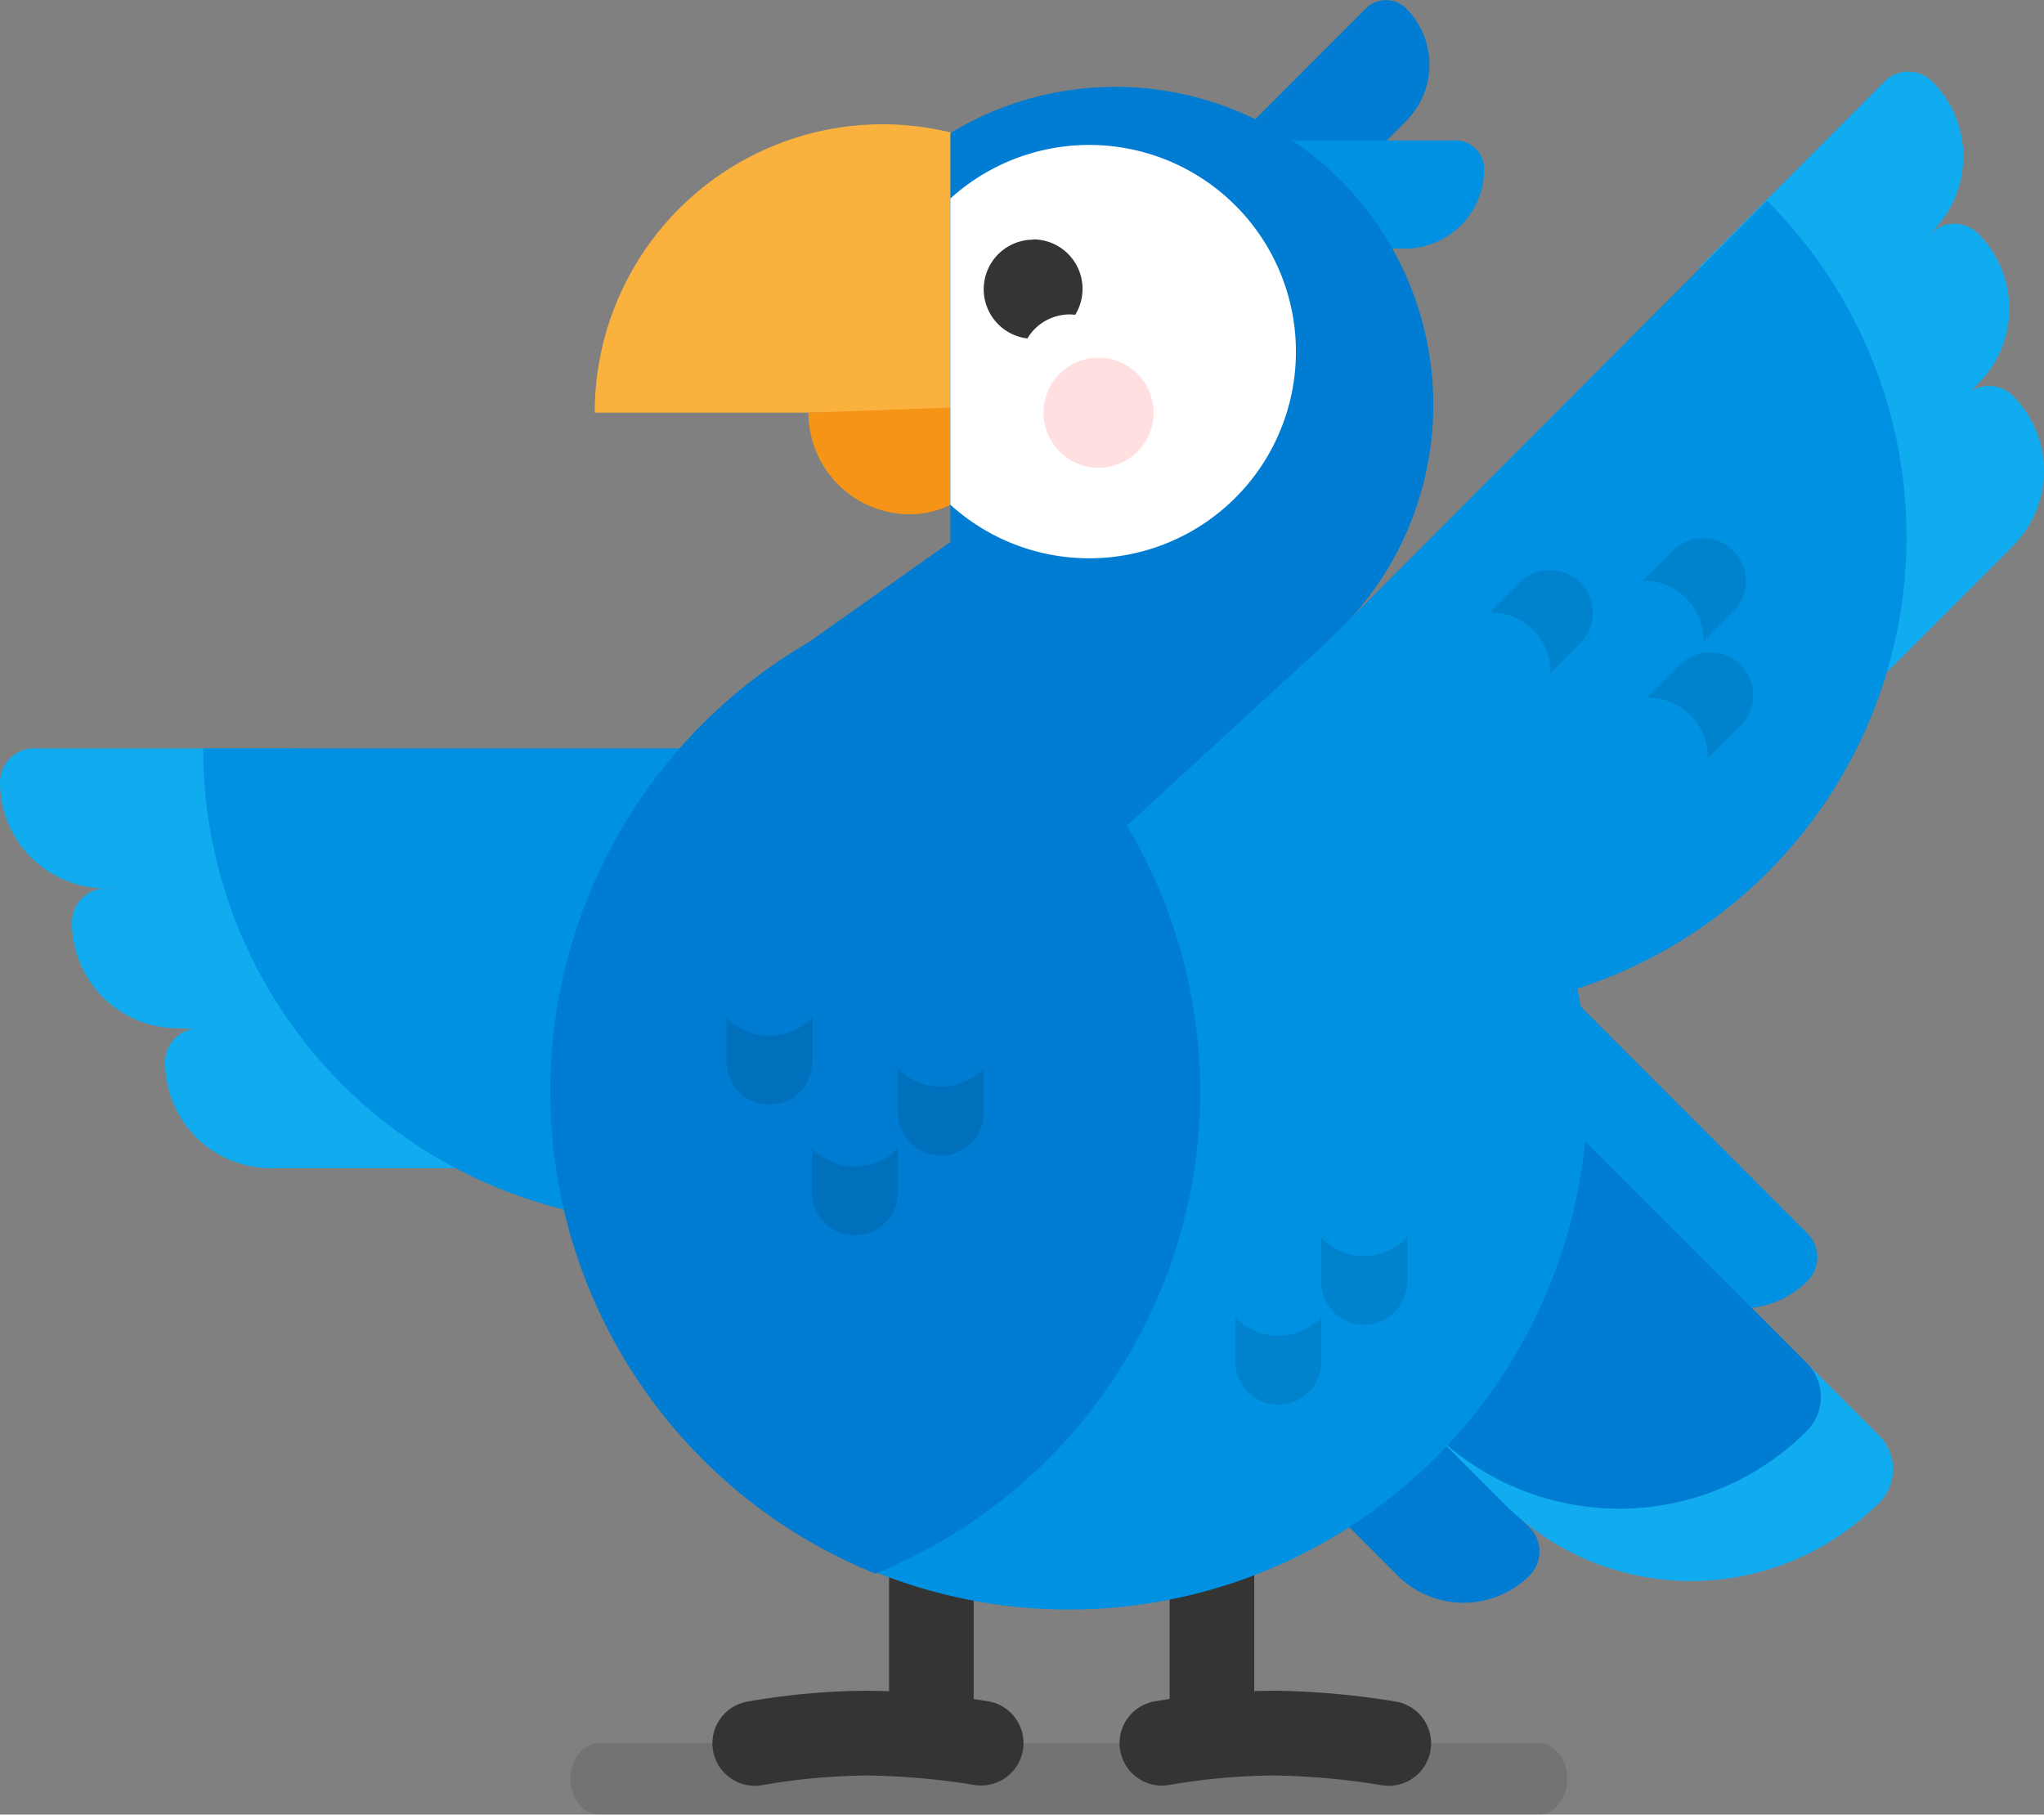 <?xml version="1.0" encoding="UTF-8"?> <svg xmlns="http://www.w3.org/2000/svg" viewBox="0 0 285.7 253.65"><rect x="0" y="0" width="285.7" height="253.65" fill="#808080" stroke="none"/><defs><style>.cls-1{fill-opacity:0.1;}.cls-1,.cls-2,.cls-3,.cls-4,.cls-5,.cls-6,.cls-7,.cls-8,.cls-9{fill-rule:evenodd;}.cls-2{fill:#007cd2;}.cls-3{fill:#0091e2;}.cls-4{fill:#11acef;}.cls-5{fill:#343432;}.cls-6{fill:#fab13e;}.cls-7{fill:#f69418;}.cls-8{fill:#fff;}.cls-9{fill:#ffdfe0;}</style></defs><g id="Слой_2" data-name="Слой 2"><g id="Слой_1-2" data-name="Слой 1"><g id="Design"><g id="lovat-landing"><g id="img-promo"><g id="Parrot"><path id="Fill-6" class="cls-1" d="M83.75,253.65c-2.2,0-4-2.23-4-5s1.77-5,4-5H215.06c2.2,0,4,2.23,4,5s-1.77,5-4,5Z"></path><path id="Fill-8" class="cls-2" d="M213.82,220.18h0a4.71,4.71,0,0,0,0-6.63l-33.33-33.39a1.27,1.27,0,0,0-1.77,0L167.93,191a1.24,1.24,0,0,0,0,1.76l27.38,27.44a13.09,13.09,0,0,0,18.51,0"></path><path id="Fill-10" class="cls-3" d="M252.64,179.05h0a4.69,4.69,0,0,0,0-6.63l-33.33-33.36a1.24,1.24,0,0,0-1.76,0l-10.8,10.81a1.25,1.25,0,0,0,0,1.77l27.38,27.41a13.08,13.08,0,0,0,18.51,0"></path><path id="Fill-12" class="cls-4" d="M262.64,210.1h0a6.69,6.69,0,0,0,0-9.46l-70.31-70.43-31,31,48.81,48.89a37,37,0,0,0,52.45,0"></path><path id="Fill-14" class="cls-2" d="M252.56,200h0a6.71,6.71,0,0,0,0-9.46L182.24,120.1l-31,31L200.1,200a37.05,37.05,0,0,0,52.46,0"></path><path id="Fill-16" class="cls-5" d="M169.39,248.18a5.92,5.92,0,0,1-5.91-5.92V217.84a5.92,5.92,0,1,1,11.83,0v24.42a5.92,5.92,0,0,1-5.92,5.92"></path><path id="Fill-18" class="cls-5" d="M194.09,249.62a6,6,0,0,1-1-.09,101.73,101.73,0,0,0-14.91-1.35,88.91,88.91,0,0,0-14.8,1.33,5.93,5.93,0,0,1-2.25-11.64,99.64,99.64,0,0,1,17.05-1.54,112.35,112.35,0,0,1,16.95,1.52,5.93,5.93,0,0,1-1,11.77"></path><path id="Fill-20" class="cls-5" d="M105.49,249.62a5.93,5.93,0,0,1-1.12-11.75,99.64,99.64,0,0,1,17-1.54,112.69,112.69,0,0,1,17,1.52,5.93,5.93,0,0,1-2,11.68,101.73,101.73,0,0,0-14.91-1.35,88,88,0,0,0-14.8,1.33,6.27,6.27,0,0,1-1.13.11"></path><path id="Fill-22" class="cls-5" d="M130.18,248.18a5.91,5.91,0,0,1-5.91-5.92V217.84a5.92,5.92,0,1,1,11.83,0v24.42a5.92,5.92,0,0,1-5.92,5.92"></path><path id="Fill-24" class="cls-3" d="M76.92,152.59A72.49,72.49,0,1,0,149.41,80a72.55,72.55,0,0,0-72.49,72.61"></path><polygon id="Fill-26" class="cls-2" points="132.84 75.75 113.04 89.77 123.37 93.02 141.42 85.32 132.84 75.75"></polygon><path id="Fill-28" class="cls-2" d="M196.54,1.17h0a4,4,0,0,0-5.61,0L162.62,29.52a1.05,1.05,0,0,0,0,1.5l9.17,9.19a1.06,1.06,0,0,0,1.49,0l23.26-23.3a11.14,11.14,0,0,0,0-15.74"></path><path id="Fill-30" class="cls-3" d="M207.44,23.63h0a4,4,0,0,0-4-4h-40a1.07,1.07,0,0,0-1.06,1.07v13a1.07,1.07,0,0,0,1.06,1.06h32.89a11.13,11.13,0,0,0,11.12-11.14"></path><path id="Fill-32" class="cls-6" d="M123.37,17.37a40.28,40.28,0,0,1,40.24,40.31H83.13a40.28,40.28,0,0,1,40.24-40.31"></path><path id="Fill-34" class="cls-7" d="M113,57.68l28.38-1c0,7.85-6.35,15.21-14.19,15.21A14.2,14.2,0,0,1,113,57.68Z"></path><path id="Fill-36" class="cls-2" d="M132.84,18.6A44.43,44.43,0,1,1,155.91,101a44.08,44.08,0,0,1-23.07-6.48Z"></path><path id="Fill-38" class="cls-8" d="M132.84,27.75a28.89,28.89,0,1,1,0,42.8Z"></path><path id="Fill-40" class="cls-5" d="M144.38,33.46A6.92,6.92,0,0,1,150.29,44a6.49,6.49,0,0,0-.77-.05,6.91,6.91,0,0,0-5.92,3.36,6.93,6.93,0,0,1,.78-13.81"></path><path id="Fill-42" class="cls-9" d="M161.24,57.68A7.69,7.69,0,1,1,153.55,50a7.69,7.69,0,0,1,7.69,7.71"></path><path id="Combined-Shape" class="cls-1" d="M184.68,184.14v6.19a6,6,0,1,1-12,0v-6.19a8.3,8.3,0,0,0,12,0Zm12-11.15v6.19a6,6,0,1,1-12,0V173a8.32,8.32,0,0,0,12,0Z"></path><g id="Group-54"><path id="Fill-52" class="cls-4" d="M252.26,51.24,237.45,37.41l25.93-26a4.74,4.74,0,0,1,6.72,0,14.82,14.82,0,0,1,0,20.93Z"></path><path id="Fill-55" class="cls-4" d="M258.68,72.51,243.87,58.68l25.93-26a4.74,4.74,0,0,1,6.72,0,14.82,14.82,0,0,1,0,20.93Z"></path><path id="Fill-57" class="cls-4" d="M281.37,76.31,262.53,95.18,248.72,81.35l25.93-26a4.74,4.74,0,0,1,6.72,0h0a14.82,14.82,0,0,1,0,20.93"></path><path id="Fill-59" class="cls-3" d="M247,28.08,153.3,122A66.33,66.33,0,1,0,247,28.08Z"></path><path id="Combined-Shape-2" data-name="Combined-Shape" class="cls-1" d="M234.61,93.15a6,6,0,1,1,8.47,8.48h0L238.71,106a8.33,8.33,0,0,0-8.47-8.48h0Zm-22-11.93a6,6,0,0,1,8.47,8.48h0l-4.37,4.38a8.33,8.33,0,0,0-8.47-8.48h0ZM234,76.79a6,6,0,0,1,8.47,8.48h0l-4.37,4.37a8.33,8.33,0,0,0-8.47-8.48h0Z"></path></g><path id="Fill-67" class="cls-4" d="M41.42,125.17V104.61H4.75A4.76,4.76,0,0,0,0,109.37a14.79,14.79,0,0,0,14.77,14.8Z"></path><path id="Fill-69" class="cls-4" d="M51.48,144.73V124.17H14.81a4.76,4.76,0,0,0-4.75,4.76,14.79,14.79,0,0,0,14.77,14.8Z"></path><path id="Fill-71" class="cls-4" d="M37.85,163.29H64.5V143.73H27.83a4.75,4.75,0,0,0-4.75,4.76,14.79,14.79,0,0,0,14.77,14.8"></path><path id="Fill-73" class="cls-3" d="M94.67,171A66.33,66.33,0,0,1,28.4,104.61H160.94A66.33,66.33,0,0,1,94.67,171"></path><path id="Fill-75" class="cls-2" d="M122.34,85.22a72.68,72.68,0,0,1,0,134.74,72.67,72.67,0,0,1,0-134.74"></path><polygon id="Fill-50" class="cls-2" points="154.85 117.85 185.41 89.78 172.35 90.47 136.34 85.22 124.54 91.11 154.85 117.85"></polygon><path id="Combined-Shape-3" data-name="Combined-Shape" class="cls-1" d="M125.49,160.49v6.19a6,6,0,1,1-12,0v-6.19a8.3,8.3,0,0,0,12,0Zm12-11.16v6.2a6,6,0,1,1-12,0v-6.2a8.3,8.3,0,0,0,12,0Zm-23.94-7.11v6.19a6,6,0,1,1-12,0v-6.19a8.3,8.3,0,0,0,12,0Z"></path></g></g></g></g></g></g></svg> 